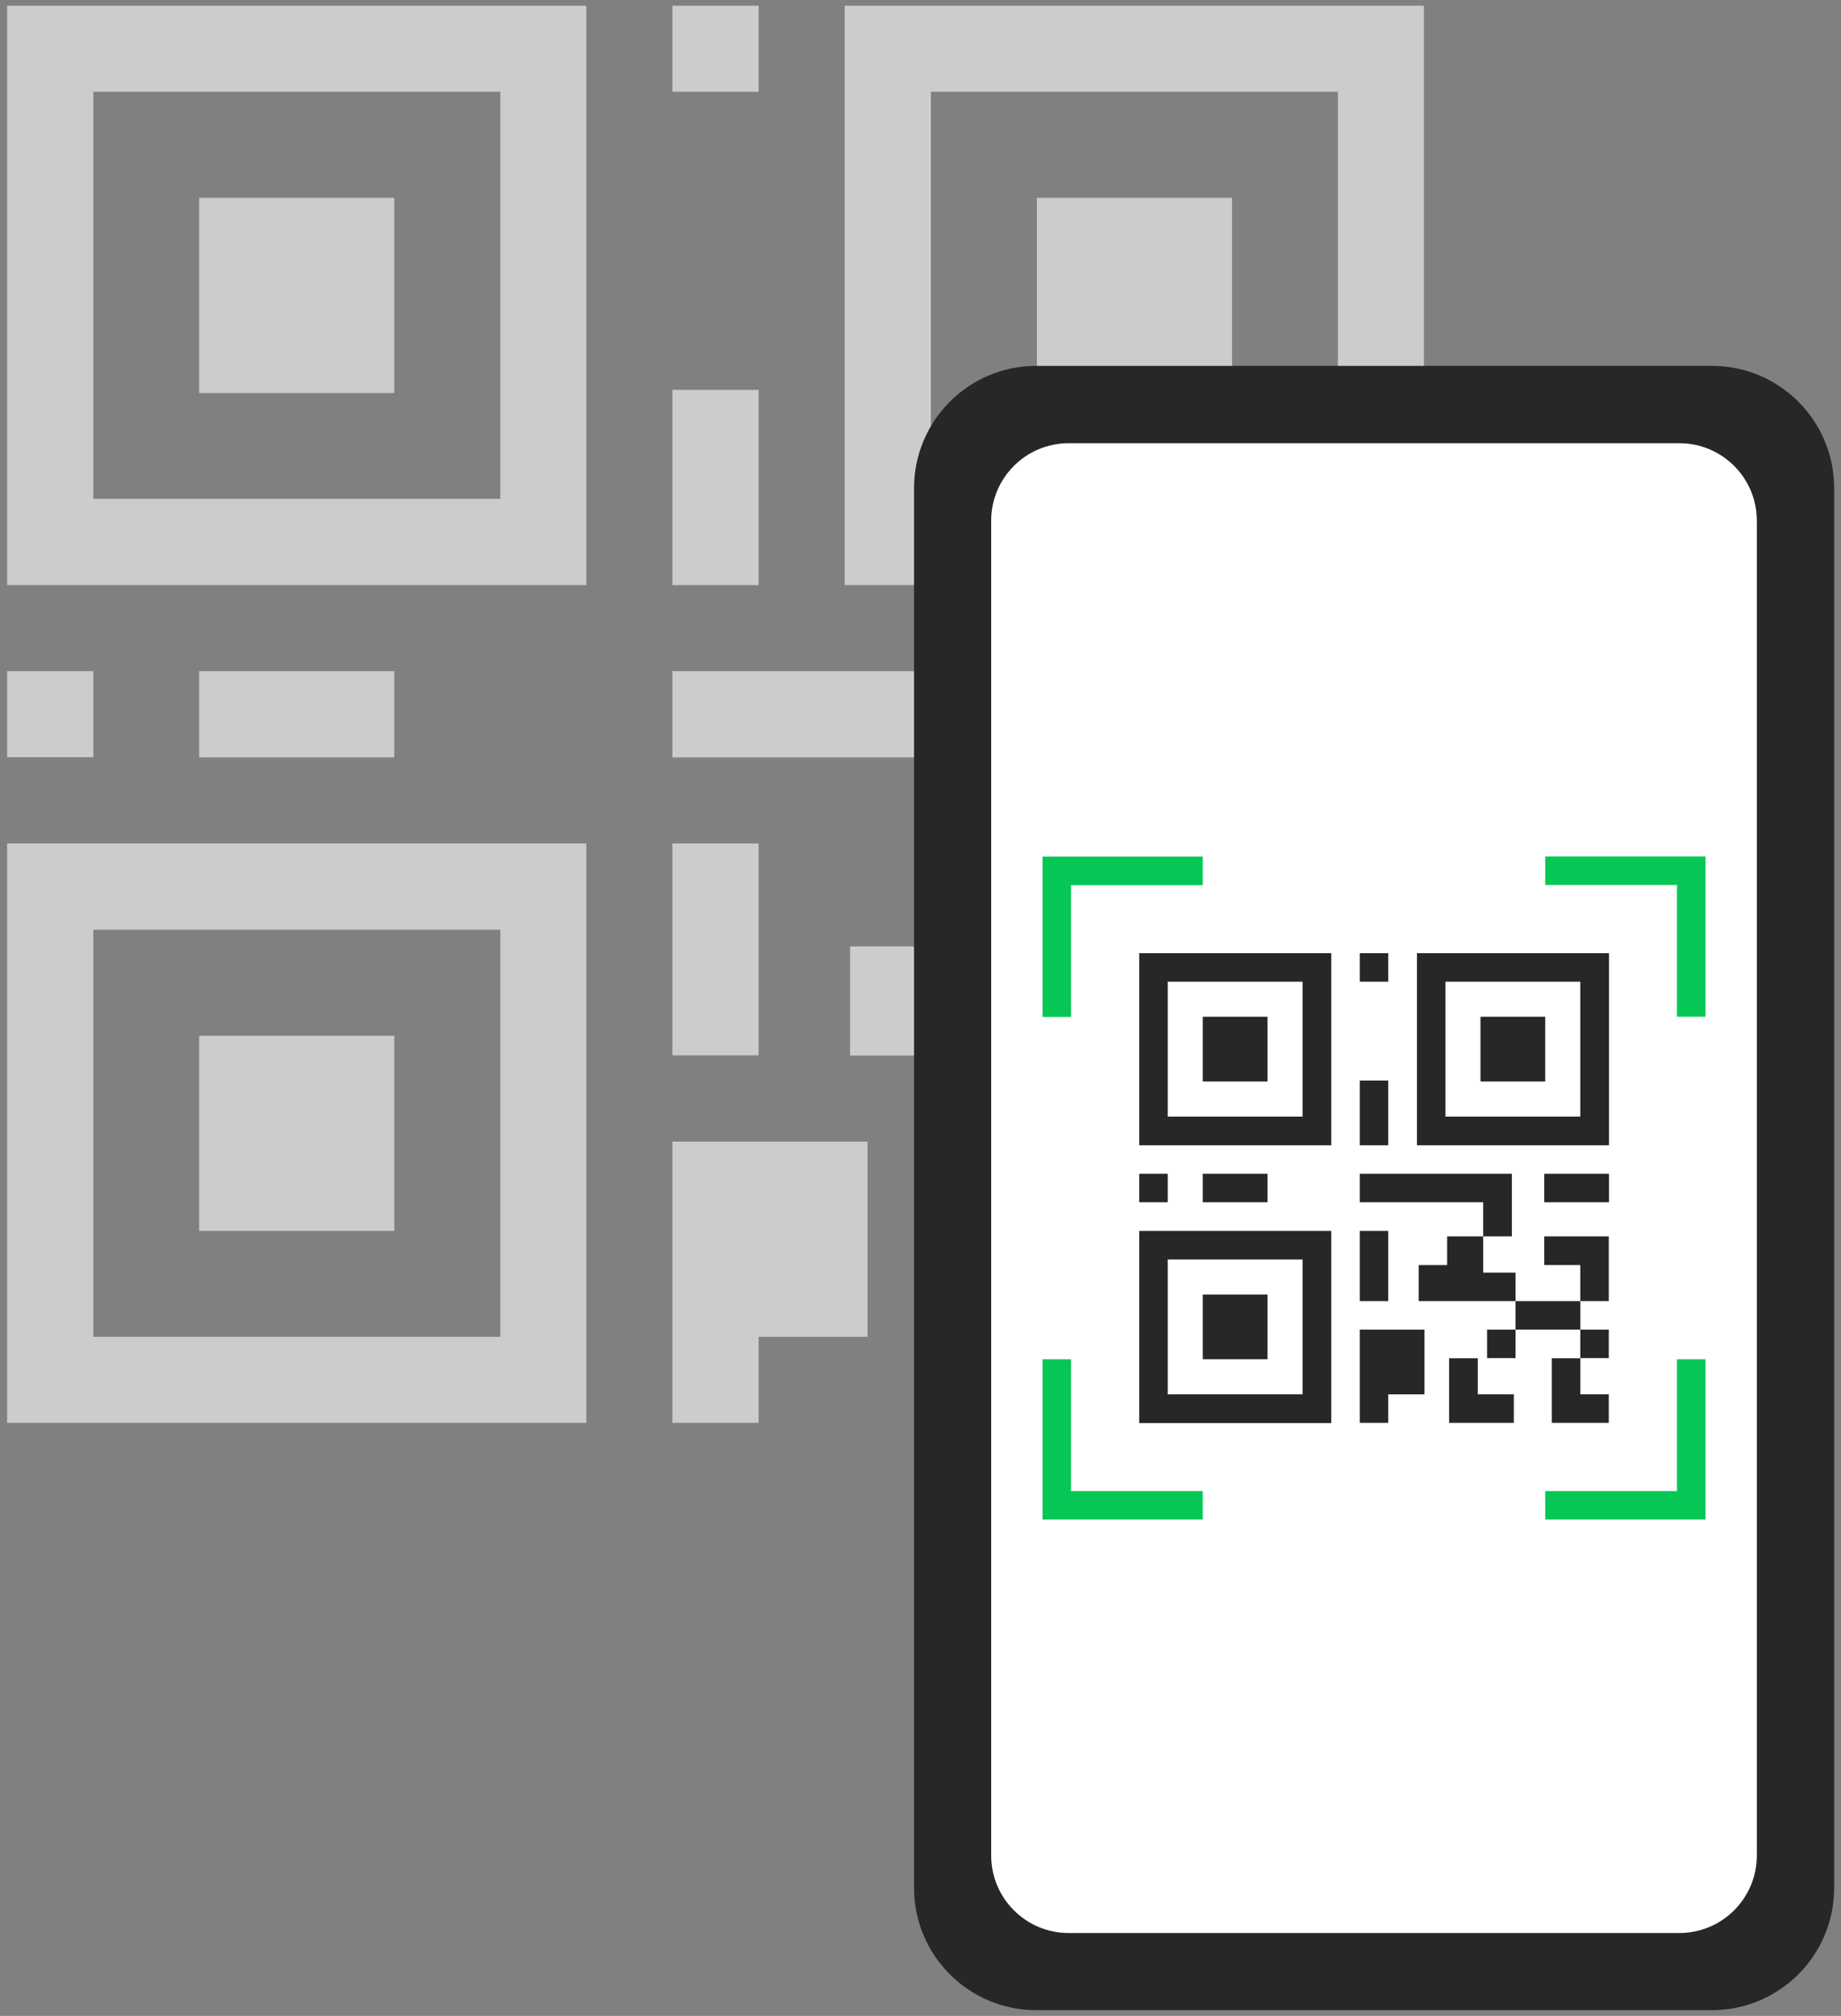 <svg width="95" height="104" viewBox="0 0 95 104" fill="none" xmlns="http://www.w3.org/2000/svg"><rect x="0" y="0" width="95" height="104" fill="#808080" stroke="none"/><g clip-path="url(#clip0_2025_772)"><path d="M20.347 10.205H10.277V20.275H20.347V10.205Z" fill="#CCCCCC"/><path fill-rule="evenodd" clip-rule="evenodd" d="M0.367 43.515H30.257V73.405H0.367V43.515ZM4.817 47.965V68.965H25.817V47.965H4.817Z" fill="#CCCCCC"/><path d="M20.347 53.435H10.277V63.505H20.347V53.435Z" fill="#CCCCCC"/><path fill-rule="evenodd" clip-rule="evenodd" d="M0.367 0.295H30.257V30.185H0.367V0.295ZM4.817 4.735V25.735H25.817V4.735H4.817Z" fill="#CCCCCC"/><path fill-rule="evenodd" clip-rule="evenodd" d="M43.587 0.295H73.477V30.185H43.587V0.295ZM48.037 4.735V25.735H69.037V4.735H48.037Z" fill="#CCCCCC"/><path d="M63.577 10.205H53.507V20.275H63.577V10.205Z" fill="#CCCCCC"/><path fill-rule="evenodd" clip-rule="evenodd" d="M64.587 73.405H73.477V68.965H69.037V63.345H64.587V73.405Z" fill="#CCCCCC"/><path d="M20.347 34.625H10.277V39.075H20.347V34.625Z" fill="#CCCCCC"/><path d="M39.147 0.295H34.697V4.735H39.147V0.295Z" fill="#CCCCCC"/><path d="M39.147 20.115H34.697V30.185H39.147V20.115Z" fill="#CCCCCC"/><path d="M4.817 34.625H0.367V39.065H4.817V34.625Z" fill="#CCCCCC"/><path d="M73.487 34.625H63.417V39.075H73.487V34.625Z" fill="#CCCCCC"/><path fill-rule="evenodd" clip-rule="evenodd" d="M48.307 44.385H53.937V50.005H58.967V54.455H43.867V48.825H48.307V44.385Z" fill="#CCCCCC"/><path d="M69.037 54.455H58.967V58.905H69.037V54.455Z" fill="#CCCCCC"/><path d="M58.977 58.895H54.527V63.335H58.977V58.895Z" fill="#CCCCCC"/><path fill-rule="evenodd" clip-rule="evenodd" d="M48.627 73.405H58.697V68.965H53.067V63.345H48.627V73.405Z" fill="#CCCCCC"/><path fill-rule="evenodd" clip-rule="evenodd" d="M34.697 58.895H44.767V68.965H39.147V73.405H34.697V58.895Z" fill="#CCCCCC"/><path d="M39.147 43.515H34.697V54.445H39.147V43.515Z" fill="#CCCCCC"/><path fill-rule="evenodd" clip-rule="evenodd" d="M73.477 54.455V44.385H63.417V48.825H69.037V54.455H73.477Z" fill="#CCCCCC"/><path d="M73.487 58.895H69.037V63.335H73.487V58.895Z" fill="#CCCCCC"/><path fill-rule="evenodd" clip-rule="evenodd" d="M34.697 39.075H53.937V44.385H58.377V34.625H34.697V39.075Z" fill="#CCCCCC"/><path d="M88.337 18.875H53.477C49.992 18.875 47.167 21.7 47.167 25.185V97.395C47.167 100.88 49.992 103.705 53.477 103.705H88.337C91.822 103.705 94.647 100.88 94.647 97.395V25.185C94.647 21.7 91.822 18.875 88.337 18.875Z" fill="#272727"/><path d="M86.657 22.865H55.147C52.938 22.865 51.147 24.656 51.147 26.865V95.725C51.147 97.934 52.938 99.725 55.147 99.725H86.657C88.866 99.725 90.657 97.934 90.657 95.725V26.865C90.657 24.656 88.866 22.865 86.657 22.865Z" fill="white"/><path d="M65.407 52.455H62.067V55.795H65.407V52.455Z" fill="#272727"/><path fill-rule="evenodd" clip-rule="evenodd" d="M58.787 63.505H68.697V73.415H58.787V63.505ZM60.257 64.975V71.935H67.217V64.975H60.257Z" fill="#272727"/><path d="M65.407 66.785H62.067V70.125H65.407V66.785Z" fill="#272727"/><path fill-rule="evenodd" clip-rule="evenodd" d="M58.787 49.175H68.697V59.085H58.787V49.175ZM60.257 50.645V57.605H67.217V50.645H60.257Z" fill="#272727"/><path fill-rule="evenodd" clip-rule="evenodd" d="M73.117 49.175H83.027V59.085H73.117V49.175ZM74.587 50.645V57.605H81.547V50.645H74.587Z" fill="#272727"/><path d="M79.737 52.455H76.397V55.795H79.737V52.455Z" fill="#272727"/><path fill-rule="evenodd" clip-rule="evenodd" d="M80.077 73.405H83.017V71.935H81.547V70.075H80.077V73.405Z" fill="#272727"/><path d="M65.407 60.555H62.067V62.025H65.407V60.555Z" fill="#272727"/><path d="M71.637 49.175H70.167V50.645H71.637V49.175Z" fill="#272727"/><path d="M71.637 55.745H70.167V59.085H71.637V55.745Z" fill="#272727"/><path d="M60.257 60.555H58.787V62.025H60.257V60.555Z" fill="#272727"/><path d="M83.027 60.555H79.687V62.025H83.027V60.555Z" fill="#272727"/><path fill-rule="evenodd" clip-rule="evenodd" d="M74.677 63.785H76.537V65.655H78.207V67.125H73.207V65.265H74.677V63.785Z" fill="#272727"/><path d="M81.547 67.125H78.207V68.595H81.547V67.125Z" fill="#272727"/><path d="M78.207 68.595H76.737V70.065H78.207V68.595Z" fill="#272727"/><path fill-rule="evenodd" clip-rule="evenodd" d="M74.777 73.405H78.117V71.935H76.257V70.075H74.777V73.405Z" fill="#272727"/><path fill-rule="evenodd" clip-rule="evenodd" d="M70.167 68.595H73.507V71.935H71.637V73.405H70.167V68.595Z" fill="#272727"/><path d="M71.637 63.505H70.167V67.125H71.637V63.505Z" fill="#272727"/><path fill-rule="evenodd" clip-rule="evenodd" d="M83.017 67.125V63.785H79.687V65.265H81.547V67.125H83.017Z" fill="#272727"/><path d="M83.017 68.595H81.547V70.065H83.017V68.595Z" fill="#272727"/><path fill-rule="evenodd" clip-rule="evenodd" d="M70.167 62.025H76.537V63.785H78.017V60.555H70.167V62.025Z" fill="#272727"/><path fill-rule="evenodd" clip-rule="evenodd" d="M53.797 52.465V44.195H62.067V45.665H55.267V52.465H53.797ZM62.067 78.395H53.797V70.125H55.267V76.925H62.067V78.395ZM79.737 44.185H88.007V52.455H86.537V45.655H79.737V44.185ZM88.007 70.125V78.395H79.737V76.925H86.537V70.125H88.007Z" fill="#06C755"/></g><defs><clipPath id="clip0_2025_772"><rect width="94.27" height="103.41" fill="white" transform="translate(0.367 0.295)"/></clipPath></defs></svg>